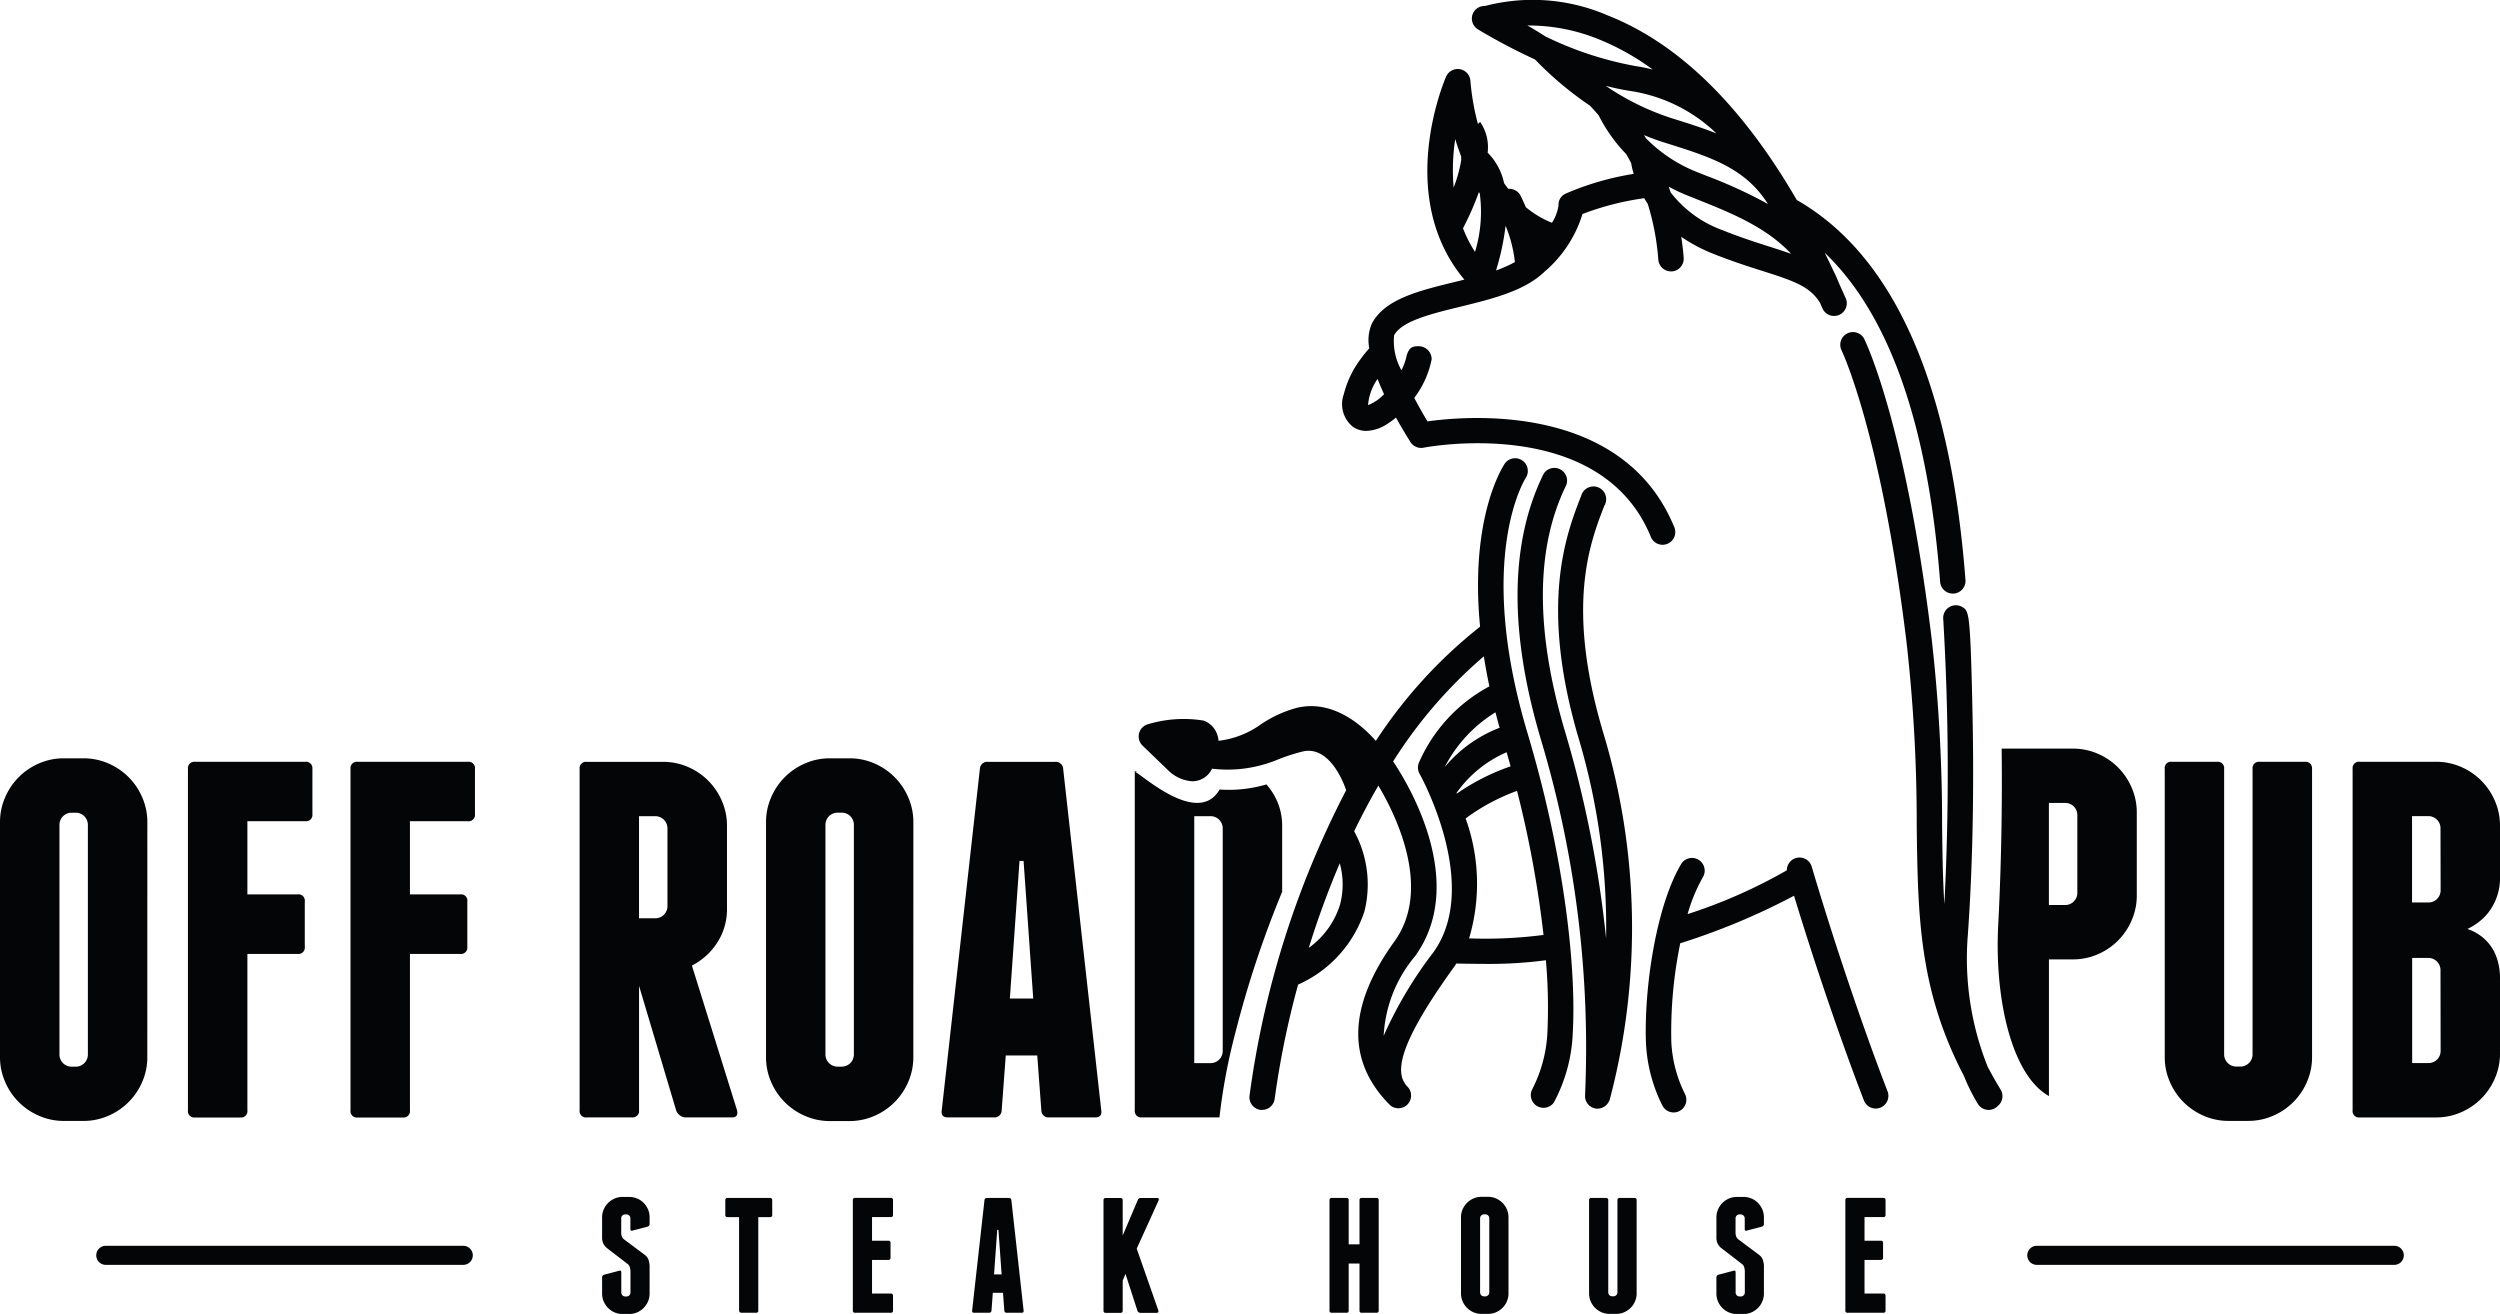 <svg id="Group_1726" data-name="Group 1726" xmlns="http://www.w3.org/2000/svg" width="157.351" height="82.699" viewBox="0 0 157.351 82.699">
  <path id="Path_3859" data-name="Path 3859" d="M909.034,191.487a1.307,1.307,0,0,1,.693.693,1.265,1.265,0,0,1,.1.505v.393a.176.176,0,0,1-.135.186l-.94.248c-.089.028-.135-.007-.135-.1v-.67a.246.246,0,0,0-.247-.248h-.083a.233.233,0,0,0-.175.072.239.239,0,0,0-.072.176v.94a.711.711,0,0,0,.04.2.459.459,0,0,0,.114.165l1.353,1.013a.679.679,0,0,1,.212.294,1.867,1.867,0,0,1,.067.334v1.776a1.271,1.271,0,0,1-.1.507,1.307,1.307,0,0,1-.693.693,1.27,1.27,0,0,1-.506.1h-.391a1.266,1.266,0,0,1-.507-.1,1.341,1.341,0,0,1-.414-.279,1.357,1.357,0,0,1-.279-.414,1.271,1.271,0,0,1-.1-.507v-.991a.176.176,0,0,1,.135-.186l.939-.247c.089-.028.135.006.135.1v1.27a.247.247,0,0,0,.247.248h.083a.244.244,0,0,0,.175-.072.239.239,0,0,0,.072-.176v-1.363a1.118,1.118,0,0,0-.042-.237.383.383,0,0,0-.123-.186l-1.332-1.023a.961.961,0,0,1-.222-.289.932.932,0,0,1-.067-.383v-1.239a1.265,1.265,0,0,1,.1-.505,1.341,1.341,0,0,1,.279-.414,1.317,1.317,0,0,1,.414-.279,1.243,1.243,0,0,1,.507-.1h.391a1.247,1.247,0,0,1,.506.1" transform="translate(-868.94 -116.058)" fill="#040506"/>
  <path id="Path_3860" data-name="Path 3860" d="M915.377,191.58v.919a.127.127,0,0,1-.144.144H914.5v5.877a.127.127,0,0,1-.144.144h-.919a.145.145,0,0,1-.1-.042.13.13,0,0,1-.046-.1v-5.877h-.723a.127.127,0,0,1-.144-.144v-.919a.127.127,0,0,1,.144-.144h2.664a.128.128,0,0,1,.144.144" transform="translate(-866.773 -116.038)" fill="#040506"/>
  <path id="Path_3861" data-name="Path 3861" d="M920.737,197.6v.919a.128.128,0,0,1-.144.146h-2.241a.128.128,0,0,1-.144-.146v-6.94a.127.127,0,0,1,.144-.144h2.241a.128.128,0,0,1,.144.144v.92a.128.128,0,0,1-.144.144h-1.177v1.488h1.021a.127.127,0,0,1,.144.144v.919a.127.127,0,0,1-.144.144h-1.021v2.118h1.177a.128.128,0,0,1,.144.144" transform="translate(-864.53 -116.039)" fill="#040506"/>
  <path id="Path_3862" data-name="Path 3862" d="M926.86,198.52c.014.1-.028.144-.123.144H925.8a.145.145,0,0,1-.155-.144l-.082-1.114h-.641l-.082,1.114a.145.145,0,0,1-.155.144h-.939c-.1,0-.137-.047-.125-.144l.776-6.94a.15.15,0,0,1,.165-.144h1.363a.151.151,0,0,1,.165.144Zm-1.384-2.272-.2-2.8H925.2l-.2,2.8Z" transform="translate(-862.434 -116.038)" fill="#040506"/>
  <path id="Path_3863" data-name="Path 3863" d="M933.049,191.482a.121.121,0,0,1,0,.1l-1.383,3.046,1.363,3.894a.1.1,0,0,1-.01.1.106.106,0,0,1-.093.047H931.9a.2.2,0,0,1-.114-.036.189.189,0,0,1-.072-.087l-.755-2.334-.175.433v1.88a.128.128,0,0,1-.144.144h-.92a.128.128,0,0,1-.144-.144v-6.94a.127.127,0,0,1,.144-.144h.92a.127.127,0,0,1,.144.144v2.22l.951-2.241a.191.191,0,0,1,.2-.124h1.032a.082.082,0,0,1,.083.046" transform="translate(-860.121 -116.038)" fill="#040506"/>
  <path id="Path_3864" data-name="Path 3864" d="M942.924,191.58v6.94a.127.127,0,0,1-.144.144h-.92a.127.127,0,0,1-.144-.144v-2.953h-.681v2.953a.127.127,0,0,1-.144.144h-.92a.127.127,0,0,1-.144-.144v-6.94a.128.128,0,0,1,.144-.144h.92a.128.128,0,0,1,.144.144v2.778h.681V191.58a.128.128,0,0,1,.144-.144h.92a.128.128,0,0,1,.144.144" transform="translate(-856.148 -116.038)" fill="#040506"/>
  <path id="Path_3865" data-name="Path 3865" d="M948.782,197.457a1.244,1.244,0,0,1-.1.505,1.278,1.278,0,0,1-.279.414,1.311,1.311,0,0,1-.412.279,1.253,1.253,0,0,1-.507.1h-.393a1.253,1.253,0,0,1-.507-.1,1.311,1.311,0,0,1-.691-.693,1.24,1.24,0,0,1-.1-.505v-4.771a1.247,1.247,0,0,1,.1-.507,1.311,1.311,0,0,1,.691-.693,1.276,1.276,0,0,1,.507-.1h.393a1.277,1.277,0,0,1,.507.1,1.335,1.335,0,0,1,.412.279,1.309,1.309,0,0,1,.279.414,1.25,1.25,0,0,1,.1.507Zm-1.209-4.72a.238.238,0,0,0-.072-.176.244.244,0,0,0-.176-.072h-.082a.246.246,0,0,0-.248.248v4.668a.246.246,0,0,0,.248.247h.082a.238.238,0,0,0,.176-.072.235.235,0,0,0,.072-.175Z" transform="translate(-853.837 -116.058)" fill="#040506"/>
  <path id="Path_3866" data-name="Path 3866" d="M954.594,191.58v5.855a1.266,1.266,0,0,1-.1.507,1.341,1.341,0,0,1-.279.414,1.359,1.359,0,0,1-.414.279,1.271,1.271,0,0,1-.507.1H952.9a1.267,1.267,0,0,1-.507-.1,1.308,1.308,0,0,1-.693-.693,1.268,1.268,0,0,1-.1-.507V191.58a.128.128,0,0,1,.144-.144h.919a.127.127,0,0,1,.144.144v5.8a.239.239,0,0,0,.073.175.234.234,0,0,0,.175.072h.083a.246.246,0,0,0,.247-.247v-5.8a.128.128,0,0,1,.144-.144h.92a.128.128,0,0,1,.144.144" transform="translate(-851.583 -116.038)" fill="#040506"/>
  <path id="Path_3867" data-name="Path 3867" d="M959.573,191.487a1.317,1.317,0,0,1,.414.279,1.342,1.342,0,0,1,.279.414,1.265,1.265,0,0,1,.1.505v.393a.176.176,0,0,1-.135.186l-.94.248q-.133.042-.133-.1v-.67a.249.249,0,0,0-.248-.248h-.083a.246.246,0,0,0-.247.248v.94a.823.823,0,0,0,.04.2.479.479,0,0,0,.114.165l1.353,1.013a.655.655,0,0,1,.212.294,1.85,1.85,0,0,1,.067.334v1.776a1.271,1.271,0,0,1-.1.507,1.358,1.358,0,0,1-.279.414,1.341,1.341,0,0,1-.414.279,1.271,1.271,0,0,1-.507.1h-.391a1.271,1.271,0,0,1-.507-.1,1.307,1.307,0,0,1-.693-.693,1.271,1.271,0,0,1-.1-.507v-.991a.176.176,0,0,1,.135-.186l.94-.247c.089-.028.135.006.135.1v1.27a.239.239,0,0,0,.072.176.243.243,0,0,0,.175.072h.083a.243.243,0,0,0,.175-.072.239.239,0,0,0,.074-.176v-1.363a1.118,1.118,0,0,0-.042-.237.394.394,0,0,0-.125-.186l-1.332-1.023a.984.984,0,0,1-.222-.289.929.929,0,0,1-.067-.383v-1.239a1.265,1.265,0,0,1,.1-.505,1.307,1.307,0,0,1,.693-.693,1.248,1.248,0,0,1,.507-.1h.391a1.248,1.248,0,0,1,.507.1" transform="translate(-849.344 -116.058)" fill="#040506"/>
  <path id="Path_3868" data-name="Path 3868" d="M965.753,197.6v.919a.128.128,0,0,1-.144.146h-2.241a.128.128,0,0,1-.144-.146v-6.94a.127.127,0,0,1,.144-.144h2.241a.128.128,0,0,1,.144.144v.92a.128.128,0,0,1-.144.144H964.43v1.488h1.023a.127.127,0,0,1,.144.144v.919a.127.127,0,0,1-.144.144H964.43v2.118h1.178a.128.128,0,0,1,.144.144" transform="translate(-847.076 -116.039)" fill="#040506"/>
  <path id="Path_3869" data-name="Path 3869" d="M888.8,190.3a3.879,3.879,0,0,1-.321,1.567A4.053,4.053,0,0,1,886.339,194a3.884,3.884,0,0,1-1.567.321h-1.216A3.879,3.879,0,0,1,881.99,194a4.053,4.053,0,0,1-2.141-2.141,3.879,3.879,0,0,1-.321-1.567V175.526a3.879,3.879,0,0,1,.321-1.567,4.05,4.05,0,0,1,2.141-2.143,3.9,3.9,0,0,1,1.567-.319h1.216a3.906,3.906,0,0,1,1.567.319,4.05,4.05,0,0,1,2.141,2.143,3.879,3.879,0,0,1,.321,1.567Zm-3.741-14.612a.763.763,0,0,0-.767-.767h-.255a.763.763,0,0,0-.767.767v14.452a.765.765,0,0,0,.767.767h.255a.765.765,0,0,0,.767-.767Z" transform="translate(-879.528 -123.769)" fill="#040506"/>
  <path id="Path_3870" data-name="Path 3870" d="M895.886,172.1v2.846a.4.4,0,0,1-.448.448h-3.644V180h3.165a.394.394,0,0,1,.447.445V183.3a.4.4,0,0,1-.447.448h-3.165v9.847a.4.4,0,0,1-.448.448H888.5a.4.4,0,0,1-.448-.448V172.1a.4.4,0,0,1,.448-.445h6.937a.4.4,0,0,1,.448.445" transform="translate(-876.223 -123.707)" fill="#040506"/>
  <path id="Path_3871" data-name="Path 3871" d="M903.258,172.1v2.846a.4.4,0,0,1-.448.448h-3.644V180h3.165a.394.394,0,0,1,.447.445V183.3a.4.4,0,0,1-.447.448h-3.165v9.847a.4.4,0,0,1-.448.448h-2.845a.4.4,0,0,1-.448-.448V172.1a.4.4,0,0,1,.448-.445h6.937a.4.4,0,0,1,.448.445" transform="translate(-873.364 -123.707)" fill="#040506"/>
  <path id="Path_3872" data-name="Path 3872" d="M915.727,193.591c.064.3-.044.447-.32.447H912.5a.607.607,0,0,1-.368-.128.637.637,0,0,1-.24-.319l-2.334-7.834v7.962a.42.42,0,0,1-.447.319h-2.846a.4.4,0,0,1-.448-.447V172.106a.4.4,0,0,1,.448-.448h4.8a3.9,3.9,0,0,1,1.567.319,4.062,4.062,0,0,1,2.141,2.143,3.88,3.88,0,0,1,.32,1.567V180.9a3.846,3.846,0,0,1-.608,2.127,4.124,4.124,0,0,1-1.6,1.454Zm-6.171-12.086h1.023a.763.763,0,0,0,.767-.767v-4.892a.765.765,0,0,0-.767-.767h-1.023Z" transform="translate(-869.336 -123.707)" fill="#040506"/>
  <path id="Path_3873" data-name="Path 3873" d="M923.542,190.3a3.876,3.876,0,0,1-.321,1.567,4.114,4.114,0,0,1-.863,1.278,4.067,4.067,0,0,1-1.278.863,3.884,3.884,0,0,1-1.567.321H918.3a3.879,3.879,0,0,1-1.567-.321,4.053,4.053,0,0,1-2.141-2.141,3.879,3.879,0,0,1-.321-1.567V175.526a3.879,3.879,0,0,1,.321-1.567,4.05,4.05,0,0,1,2.141-2.143,3.9,3.9,0,0,1,1.567-.319h1.216a3.906,3.906,0,0,1,1.567.319,4.048,4.048,0,0,1,2.141,2.143,3.876,3.876,0,0,1,.321,1.567ZM919.8,175.685a.763.763,0,0,0-.767-.767h-.255a.763.763,0,0,0-.767.767v14.452a.765.765,0,0,0,.767.767h.255a.765.765,0,0,0,.767-.767Z" transform="translate(-866.057 -123.769)" fill="#040506"/>
  <path id="Path_3874" data-name="Path 3874" d="M932.282,193.591q.064.448-.383.447h-2.91a.448.448,0,0,1-.479-.447l-.257-3.454h-1.982l-.257,3.454a.449.449,0,0,1-.479.447h-2.909q-.45,0-.384-.447l2.4-21.486a.464.464,0,0,1,.512-.447h4.22a.465.465,0,0,1,.511.447ZM928,186.557l-.608-8.664h-.255l-.608,8.664Z" transform="translate(-862.968 -123.707)" fill="#040506"/>
  <path id="Path_3875" data-name="Path 3875" d="M986.981,172.1v18.13a3.888,3.888,0,0,1-.319,1.565,4.046,4.046,0,0,1-2.143,2.143,3.882,3.882,0,0,1-1.567.319h-1.214a3.872,3.872,0,0,1-1.567-.319,4.046,4.046,0,0,1-2.143-2.143,3.864,3.864,0,0,1-.319-1.565V172.1a.394.394,0,0,1,.447-.445H981a.4.4,0,0,1,.447.445v17.97a.768.768,0,0,0,.767.767h.255a.765.765,0,0,0,.767-.767V172.1a.4.4,0,0,1,.448-.445h2.846a.4.4,0,0,1,.447.445" transform="translate(-841.459 -123.707)" fill="#040506"/>
  <path id="Path_3876" data-name="Path 3876" d="M994.608,182.881a2.851,2.851,0,0,1,.672,1.055,3.842,3.842,0,0,1,.225,1.343v4.731a3.875,3.875,0,0,1-.321,1.567,4.051,4.051,0,0,1-2.141,2.143,3.882,3.882,0,0,1-1.567.319h-4.8a.4.4,0,0,1-.448-.447V172.1a.4.4,0,0,1,.448-.447h4.8a3.905,3.905,0,0,1,1.567.319,4.05,4.05,0,0,1,2.141,2.143,3.88,3.88,0,0,1,.321,1.567v3.2a3.539,3.539,0,0,1-.9,2.462,3.784,3.784,0,0,1-1.15.831,3.093,3.093,0,0,1,1.15.7m-2.845-7.035a.765.765,0,0,0-.768-.767h-1.023v5.436H991a.763.763,0,0,0,.768-.767Zm0,8.92A.763.763,0,0,0,991,184h-1.023v6.618H991a.763.763,0,0,0,.768-.767Z" transform="translate(-838.154 -123.707)" fill="#040506"/>
  <path id="Path_3877" data-name="Path 3877" d="M978.568,173.52a4.05,4.05,0,0,0-2.141-2.143,3.905,3.905,0,0,0-1.567-.319h-4.478c.029,2.3.029,6.384-.216,11.1-.244,4.674.856,9.459,3.182,10.761l.01.006v-8.6h1.5a3.905,3.905,0,0,0,1.567-.319,4.049,4.049,0,0,0,2.141-2.143,3.875,3.875,0,0,0,.321-1.567v-5.211a3.88,3.88,0,0,0-.321-1.567m-3.421,6.618a.763.763,0,0,1-.767.767h-1.023v-6.427h1.023a.763.763,0,0,1,.767.767Z" transform="translate(-844.397 -123.94)" fill="#040506"/>
  <path id="Path_3878" data-name="Path 3878" d="M931.148,172.125l-.153-.047v.054Z" transform="translate(-859.572 -123.544)" fill="#040506"/>
  <path id="Path_3879" data-name="Path 3879" d="M939.281,172.9a8.289,8.289,0,0,1-2.9.325l-.042-.006c-.028.043-.051.082-.08.126-1.449,2.175-5.049-1.278-5.264-1.232v21.3a.4.4,0,0,0,.448.447h4.8c.028,0,.054,0,.082,0a37.5,37.5,0,0,1,1.024-5.416,64.713,64.713,0,0,1,2.923-8.786v-4.145a3.879,3.879,0,0,0-.321-1.567,4.1,4.1,0,0,0-.666-1.039m-2.755,16.77a.765.765,0,0,1-.768.767h-1.023V174.9h1.023a.763.763,0,0,1,.768.767Z" transform="translate(-859.572 -123.53)" fill="#040506"/>
  <path id="Path_3880" data-name="Path 3880" d="M941.05,163.954a1.458,1.458,0,0,0,.866.271,2.484,2.484,0,0,0,1.256-.4,4.773,4.773,0,0,0,.606-.439c.361.656.7,1.2.91,1.542a.8.8,0,0,0,.833.354c.11-.022,11.088-2.129,14.28,5.569a.8.8,0,1,0,1.475-.611c-3.242-7.82-13.067-6.958-15.515-6.613-.3-.5-.579-.994-.83-1.478l.013-.018a5.932,5.932,0,0,0,1.081-2.419.823.823,0,0,0-.823-.817c-.409,0-.59.092-.747.568a3.61,3.61,0,0,1-.334.945,3.761,3.761,0,0,1-.462-2.194c.468-.9,2.351-1.361,4.172-1.805,1.984-.486,4.036-.987,5.287-2.194a7.752,7.752,0,0,0,2.4-3.641,17.653,17.653,0,0,1,3.884-.994c.069.117.142.235.222.354a15.767,15.767,0,0,1,.666,3.515.8.8,0,0,0,.8.738l.061,0a.8.8,0,0,0,.736-.856c-.033-.452-.089-.89-.153-1.32a10.089,10.089,0,0,0,1.978,1.053c1.213.484,2.241.813,3.15,1.1,1.907.611,2.966.952,3.605,2,.058.132.115.258.173.391a.8.8,0,0,0,1.467-.63c-.057-.132-.117-.257-.173-.387a.813.813,0,0,0-.053-.118c-.1-.216-.191-.43-.287-.644,0-.011-.006-.022-.01-.035-.079-.19-.165-.371-.253-.551l-.007-.015c-.03-.062-.058-.126-.09-.187-.154-.33-.312-.652-.469-.973,4.063,3.888,6.507,10.827,7.262,20.712a.8.8,0,0,0,.8.738l.061,0a.8.8,0,0,0,.735-.856c-.939-12.305-4.478-20.333-10.516-23.858l-.1-.056c-3.456-5.956-7.438-9.856-11.888-11.614a11.89,11.89,0,0,0-7.735-.6c-.025,0-.051,0-.078,0s-.046.007-.069.01-.055.007-.083.014a.569.569,0,0,0-.058.019.65.65,0,0,0-.086.032.482.482,0,0,0-.044.025.932.932,0,0,0-.089.053c-.014.011-.025.024-.039.035a.879.879,0,0,0-.076.068c-.014.015-.026.035-.039.051a.7.7,0,0,0-.055.072v0l-.008.015a.819.819,0,0,0-.1.286v.031a.91.91,0,0,0-.006.125c0,.015.006.029.007.044a.891.891,0,0,0,.017.107l.014.04a.969.969,0,0,0,.037.105c.005.011.013.021.019.032a.718.718,0,0,0,.06.1c.008.011.019.021.028.032a1.05,1.05,0,0,0,.074.083.786.786,0,0,0,.065.049.583.583,0,0,0,.058.044,37.663,37.663,0,0,0,3.564,1.88l.053.035a21.26,21.26,0,0,0,3.44,2.888c.185.2.368.4.548.613a9.878,9.878,0,0,0,1.732,2.436q.158.273.308.558a5.405,5.405,0,0,0,.162.686,17.813,17.813,0,0,0-4.271,1.238.76.76,0,0,0-.459.74,2.736,2.736,0,0,1-.414,1.1,6.142,6.142,0,0,1-1.646-.983c-.157-.368-.284-.631-.323-.712a.8.8,0,0,0-.78-.44c-.093-.119-.182-.24-.266-.364a3.819,3.819,0,0,0-1.034-1.916,2.79,2.79,0,0,0-.471-1.932l-.14.121a15.012,15.012,0,0,1-.472-2.7.8.8,0,0,0-1.529-.279c-.141.325-3.214,7.574,1.148,12.783-.2.051-.41.1-.614.151-2.266.554-4.407,1.077-5.21,2.621a2.633,2.633,0,0,0-.161,1.551,7.826,7.826,0,0,0-.527.652A6.18,6.18,0,0,0,940.5,161.9a1.837,1.837,0,0,0,.547,2.052m18.467-18.143c-.04-.068-.083-.135-.125-.2.409.168.828.328,1.263.462,2.945.92,5.1,1.6,6.539,3.875a29.8,29.8,0,0,0-3.905-1.789l-.622-.248a9.266,9.266,0,0,1-3.15-2.1m4.437-.305c-.888-.354-1.833-.649-2.823-.959a16.268,16.268,0,0,1-4.147-2.037,15.578,15.578,0,0,0,1.658.34,9.94,9.94,0,0,1,5.311,2.656m.347,6.077a7.214,7.214,0,0,1-3.227-2.363c-.04-.124-.086-.244-.129-.365a11.131,11.131,0,0,0,1.124.534l.629.251c2.168.865,4.387,1.755,5.954,3.444-.408-.146-.841-.286-1.307-.436-.884-.282-1.885-.6-3.043-1.066m-7.662-11.964a15.654,15.654,0,0,1,3.307,1.868,10.762,10.762,0,0,0-1.075-.218,21.867,21.867,0,0,1-5.686-1.868c-.4-.258-.777-.487-1.132-.688a11.755,11.755,0,0,1,4.586.906M949,149.2c.018.028.035.057.053.085a8.674,8.674,0,0,1-.3,3.673,8.1,8.1,0,0,1-.756-1.485,18,18,0,0,0,1-2.273m2.265,4.4a7.567,7.567,0,0,1-1.186.527,15.6,15.6,0,0,0,.6-2.813,8.23,8.23,0,0,1,.586,2.286m-3.755-7.744c.108.359.236.734.38,1.112a.818.818,0,0,0,0,.2,8.521,8.521,0,0,1-.479,1.74,12.928,12.928,0,0,1,.1-3.053m-4.89,15.1c.126.322.264.645.411.96a2.81,2.81,0,0,1-1.009.69,3.343,3.343,0,0,1,.6-1.65" transform="translate(-855.915 -137.105)" fill="#040506"/>
  <path id="Path_3881" data-name="Path 3881" d="M964.61,176.553a.8.8,0,0,0-1.56.255,32.732,32.732,0,0,1-6.246,2.756,10.565,10.565,0,0,1,.987-2.369.8.8,0,0,0-1.363-.83c-1.572,2.581-2.376,7.781-2.244,11.317a9.789,9.789,0,0,0,1.044,3.952.8.8,0,0,0,.7.415.788.788,0,0,0,.382-.1.8.8,0,0,0,.318-1.084,8.209,8.209,0,0,1-.848-3.246,27.69,27.69,0,0,1,.565-6.231c.019,0,.039,0,.058-.008a42.579,42.579,0,0,0,7.1-2.971c2.3,7.545,4.381,12.831,4.4,12.887a.8.8,0,0,0,.742.507.808.808,0,0,0,.293-.057.8.8,0,0,0,.45-1.035c-.024-.058-2.337-5.945-4.781-14.161" transform="translate(-850.586 -122.03)" fill="#040506"/>
  <path id="Path_3882" data-name="Path 3882" d="M973.094,199.861c-.3-.488-.563-.964-.815-1.435a18.37,18.37,0,0,1-1.253-8.278c.373-5.212.368-10.369.3-13.778-.078-3.764-.142-5.389-.255-6.135,0-.019,0-.039,0-.06h-.011c-.083-.5-.194-.572-.355-.676a.8.8,0,0,0-.815-.029.807.807,0,0,0-.415.7,1.041,1.041,0,0,0,.007.114,163.44,163.44,0,0,1,.069,17.91c-.1-1.56-.122-3.186-.144-4.954a102.546,102.546,0,0,0-.663-11.814c-1.647-13.5-4.149-18.642-4.256-18.854a.8.8,0,0,0-1.429.711c.025.05,2.494,5.168,4.1,18.338a100.788,100.788,0,0,1,.651,11.64c.074,5.7.143,10.319,2.975,15.743a11.371,11.371,0,0,0,.887,1.772.794.794,0,0,0,1.1.23.766.766,0,0,0,.14-.117.8.8,0,0,0,.18-1.034" transform="translate(-847.171 -131.277)" fill="#040506"/>
  <path id="Path_3883" data-name="Path 3883" d="M955.55,159.114a.8.8,0,0,0-1.314-.908c-.117.169-2.243,3.368-1.575,10.293h0a30.2,30.2,0,0,0-6.561,7.19c-.835-.951-2.685-2.628-4.978-2.08a7.532,7.532,0,0,0-2.273,1.049,5.709,5.709,0,0,1-2.649,1.026,1.609,1.609,0,0,0-.124-.5,1.419,1.419,0,0,0-.815-.773,7.823,7.823,0,0,0-3.475.221.8.8,0,0,0-.371,1.352l1.694,1.633a2.378,2.378,0,0,0,1.431.613,1.363,1.363,0,0,0,1.249-.792,8.2,8.2,0,0,0,4.2-.6,12.994,12.994,0,0,1,1.5-.48c1.817-.434,2.72,2.366,2.73,2.4a.33.33,0,0,0,.015.032,58.351,58.351,0,0,0-6.085,19.244.8.8,0,0,0,.705.881c.03,0,.06,0,.089,0a.8.8,0,0,0,.792-.709,55.447,55.447,0,0,1,1.472-7.179.211.211,0,0,0,.026-.011,7.663,7.663,0,0,0,4.147-4.588,6.991,6.991,0,0,0-.644-5.051c.465-.964.973-1.925,1.522-2.873,1.091,1.83,3.4,6.488,1.016,9.8-2.946,4.083-3.038,7.554-.275,10.315a.8.8,0,0,0,1.128-1.128c-.738-.738-.973-2.212,2.883-7.555.057-.076.105-.155.158-.235.318.008.917.022,1.635.022a27.115,27.115,0,0,0,4-.228,33.839,33.839,0,0,1,.1,4.426,8.706,8.706,0,0,1-.959,3.694.8.8,0,0,0,1.36.835,10.066,10.066,0,0,0,1.193-4.441c.21-3.775-.43-10.7-2.853-18.818-3.315-11.1-.123-16.035-.093-16.08m-5.114,18.223a8.721,8.721,0,0,1,3.193-3.444q.121.479.26.973a8.417,8.417,0,0,0-3.453,2.473h0m.742,1.629a7.493,7.493,0,0,1,3.152-2.562c.085.3.171.594.251.887a13.75,13.75,0,0,0-3.385,1.717l-.018-.042M943.844,186a5.273,5.273,0,0,1-1.965,2.716,55.66,55.66,0,0,1,1.95-5.325,4.975,4.975,0,0,1,.015,2.609m2.748,8.253a8.481,8.481,0,0,1,1.979-5.017c3.4-4.707-.58-11.066-1.384-12.255a29.3,29.3,0,0,1,5.711-6.614q.141.908.348,1.89a9.959,9.959,0,0,0-4.448,4.835.8.8,0,0,0,.054.667c.04.069,3.909,7.022.866,11.241a25.926,25.926,0,0,0-3.127,5.253m5.378-6.134a12.1,12.1,0,0,0-.217-7.549,12.676,12.676,0,0,1,3.235-1.735,67.659,67.659,0,0,1,1.667,9.068,28.552,28.552,0,0,1-4.685.216" transform="translate(-859.504 -129.057)" fill="#040506"/>
  <path id="Path_3884" data-name="Path 3884" d="M953.84,160.7l.019-.051a.8.8,0,1,0-1.488-.579l-.019.051c-.93,2.391-2.662,6.842-.114,15.373a41.578,41.578,0,0,1,1.69,12.469,70.857,70.857,0,0,0-2.555-12.925c-1.912-6.4-1.9-11.65.047-15.605a.8.8,0,0,0-1.432-.7c-2.126,4.327-2.176,9.967-.146,16.765a67.478,67.478,0,0,1,2.763,22.315c0,.022,0,.043,0,.065s0,.058,0,.086a.529.529,0,0,0,.016.082.577.577,0,0,0,.015.069.818.818,0,0,0,.032.081c.01.021.017.042.028.061a.681.681,0,0,0,.043.068.646.646,0,0,0,.042.06.693.693,0,0,0,.054.055.678.678,0,0,0,.054.054c.022.018.046.032.068.047a.709.709,0,0,0,.06.039.7.7,0,0,0,.093.04c.017.006.031.015.047.021h.006a.752.752,0,0,0,.168.033.579.579,0,0,0,.068,0h0a.8.8,0,0,0,.268-.05c.029-.011.054-.029.083-.043a.839.839,0,0,0,.15-.093.931.931,0,0,0,.073-.074.858.858,0,0,0,.1-.133.831.831,0,0,0,.051-.1.564.564,0,0,0,.032-.064,42.445,42.445,0,0,0-.4-23.08c-2.391-8.007-.849-11.971.072-14.338" transform="translate(-852.84 -128.895)" fill="#040506"/>
  <path id="Path_3885" data-name="Path 3885" d="M994.574,194.807h-22.5a.6.6,0,1,1,0-1.2h22.5a.6.6,0,0,1,0,1.2" transform="translate(-843.877 -115.196)" fill="#040506"/>
  <path id="Path_3886" data-name="Path 3886" d="M906.994,194.807h-22.5a.6.6,0,1,1,0-1.2h22.5a.6.6,0,0,1,0,1.2" transform="translate(-877.836 -115.196)" fill="#040506"/>
</svg>
